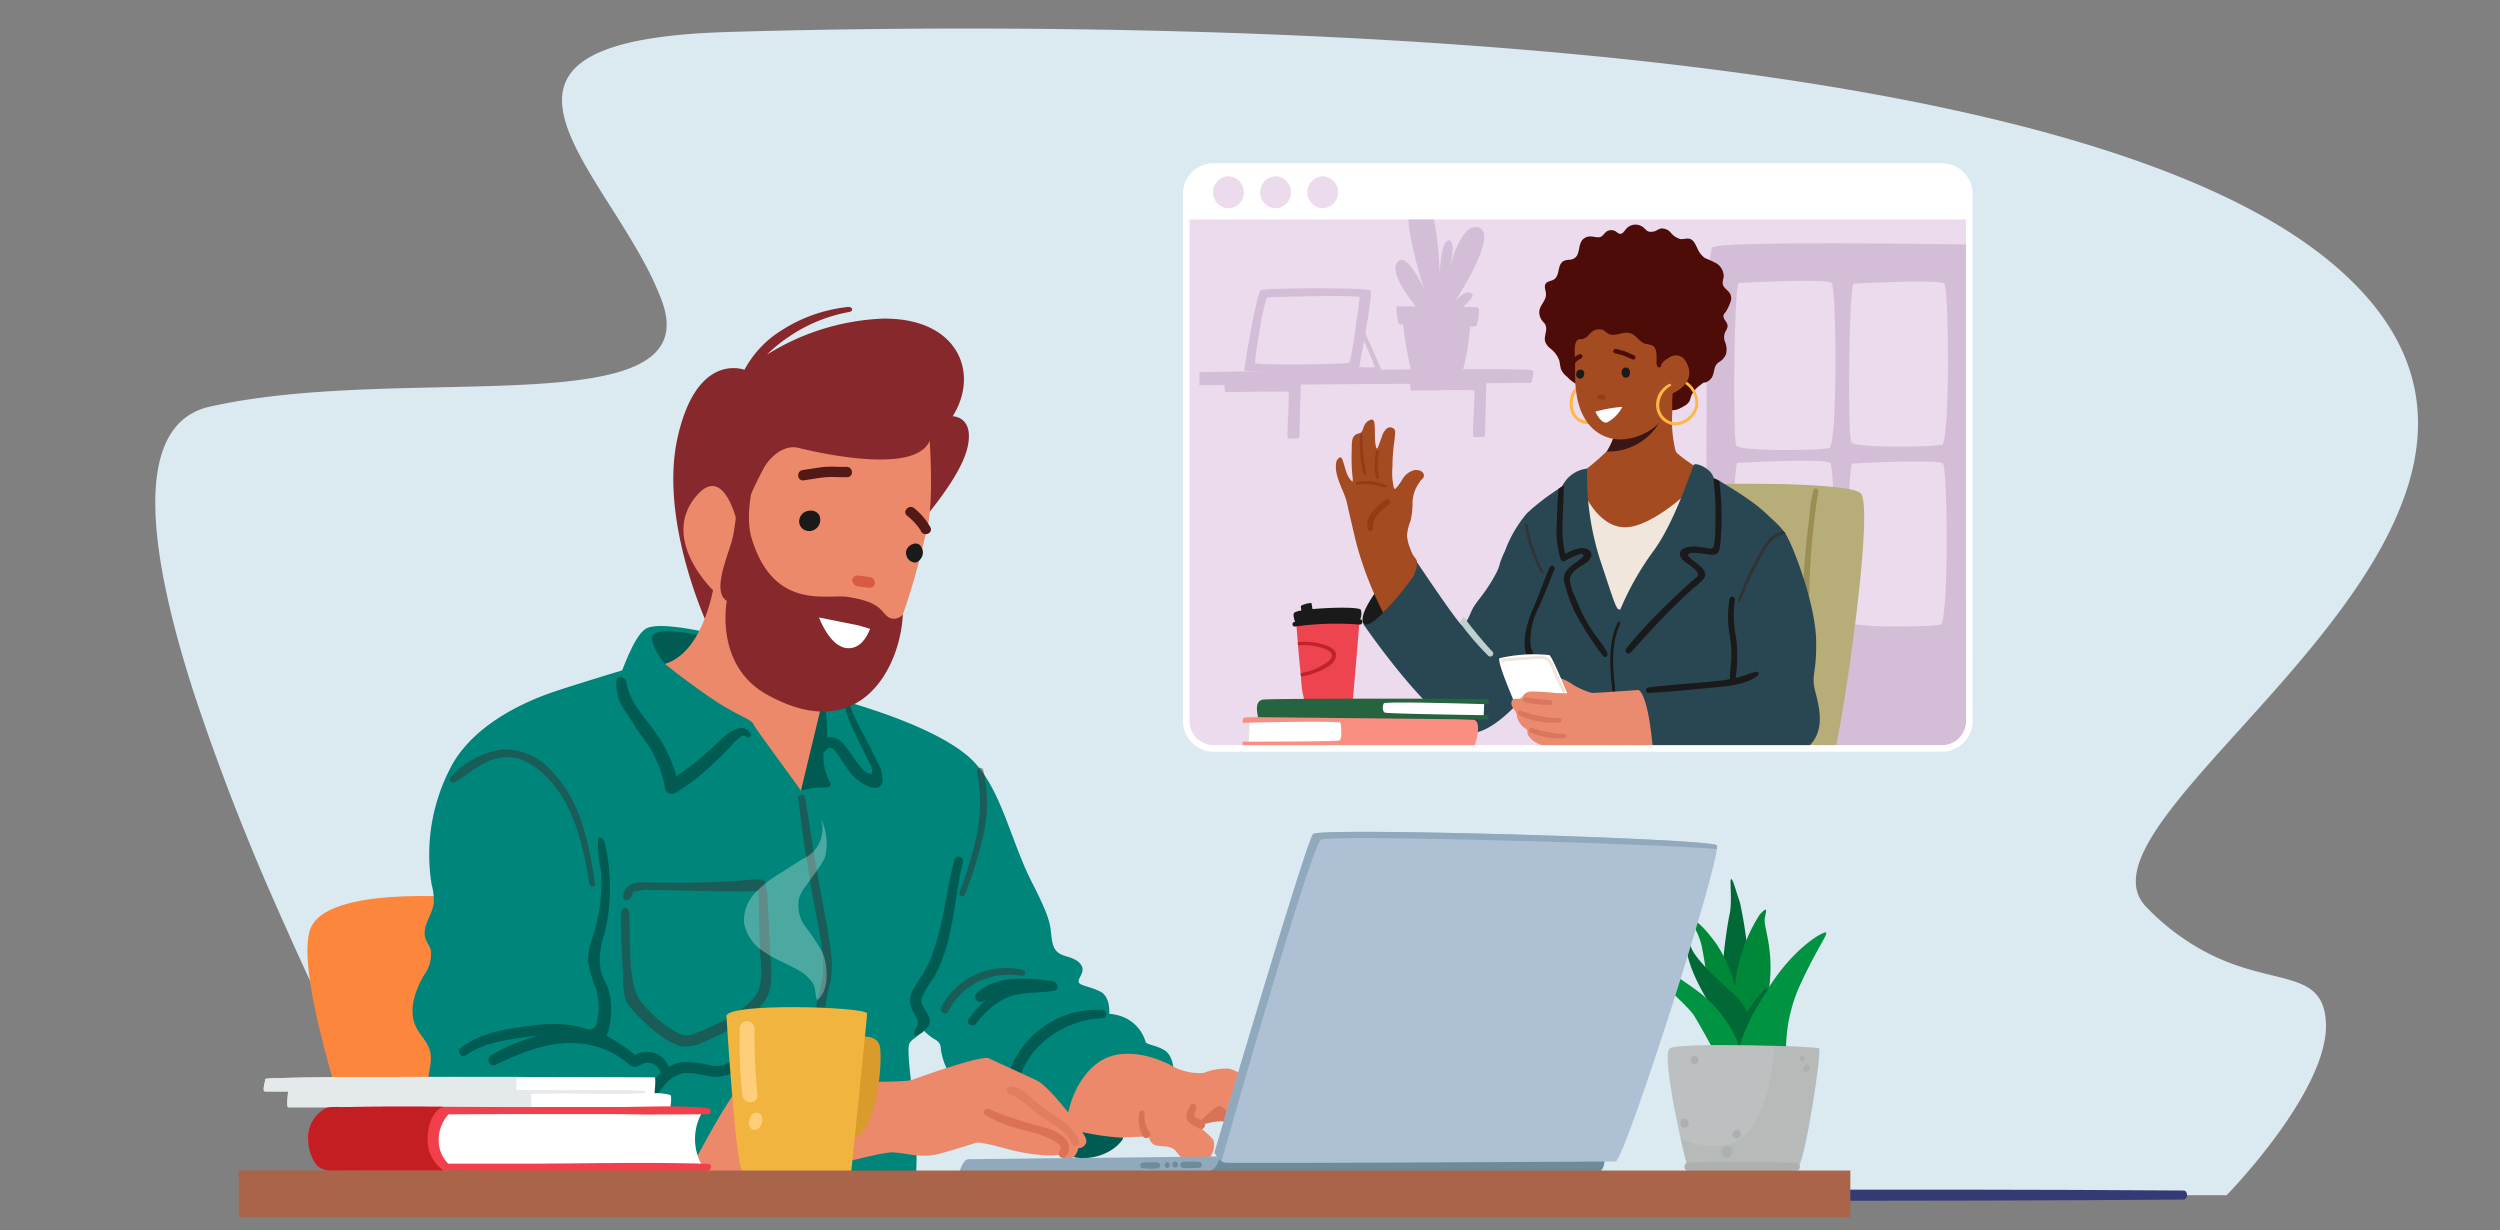 <?xml version="1.0" encoding="UTF-8"?> <svg xmlns="http://www.w3.org/2000/svg" xmlns:xlink="http://www.w3.org/1999/xlink" id="Group_16954" data-name="Group 16954" width="248.79" height="122.423" viewBox="0 0 248.79 122.423"><rect x="0" y="0" width="248.79" height="122.423" fill="#808080" stroke="none"/><defs><clipPath id="clip-path"><rect id="Rectangle_3452" data-name="Rectangle 3452" width="248.79" height="122.423" fill="none"></rect></clipPath><clipPath id="clip-path-2"><rect id="Rectangle_3443" data-name="Rectangle 3443" width="8.427" height="4.546" fill="none"></rect></clipPath><clipPath id="clip-path-3"><rect id="Rectangle_3444" data-name="Rectangle 3444" width="2.762" height="12.754" fill="none"></rect></clipPath><clipPath id="clip-path-4"><rect id="Rectangle_3445" data-name="Rectangle 3445" width="3.346" height="37.035" fill="none"></rect></clipPath><clipPath id="clip-path-5"><rect id="Rectangle_3446" data-name="Rectangle 3446" width="14.475" height="13.675" fill="none"></rect></clipPath><clipPath id="clip-path-6"><rect id="Rectangle_3447" data-name="Rectangle 3447" width="14.962" height="16.658" fill="none"></rect></clipPath><clipPath id="clip-path-7"><rect id="Rectangle_3448" data-name="Rectangle 3448" width="7.239" height="5.957" fill="none"></rect></clipPath><clipPath id="clip-path-8"><rect id="Rectangle_3449" data-name="Rectangle 3449" width="13.818" height="12.357" fill="none"></rect></clipPath><clipPath id="clip-path-9"><rect id="Rectangle_3450" data-name="Rectangle 3450" width="8.278" height="18.014" fill="none"></rect></clipPath></defs><g id="Group_16953" data-name="Group 16953" clip-path="url(#clip-path)"><path id="Path_16090" data-name="Path 16090" d="M320.188,78.8c-5.548,18.187-32.739,35.185-26.058,42a23.289,23.289,0,0,0,6.656,4.854c6.253,2.981,10.853,1.424,11.205,6.5.47,6.752-9.871,17.32-9.871,17.32H121.943c-.161-.4-4.943-9.267-10.359-20.911-1.089-2.342-2.2-4.8-3.312-7.316a232.919,232.919,0,0,1-8.495-21.9C95.167,85,93.733,72.725,101.418,71c19.585-4.4,49.666,2.055,44.966-10.568a30.413,30.413,0,0,0-1.761-3.8c-2.638-4.882-6.394-9.658-7.694-13.579-1.725-5.192.854-8.885,16.036-9.336,29.612-.881,129.571-1.957,159.5,22.9a32.832,32.832,0,0,1,2.98,2.79c5.958,6.349,6.714,12.95,4.747,19.4" transform="translate(-80.532 -30.533)" fill="#daeaf0"></path><path id="Path_16091" data-name="Path 16091" d="M366.4,1392.1c.338-.217,1.312-.208,7.655-.208H512.517c14.236,0,28.472-.02,42.708.089.492,0,.493.9,0,.9-25.365.193-50.732.089-76.1.089H376.38c-7.12,0-9.365-.005-9.985-.208-.354-.116-.332-.452,0-.666" transform="translate(-337.945 -1273.505)" fill="#333a74"></path><path id="Path_16092" data-name="Path 16092" d="M2246.278,1048.669s-14.611-1.591-16.781,2.749,5.208,24.738,5.208,24.738h23l-.723-17.215Z" transform="translate(-2198.507 -959.216)" fill="#fd863d"></path><path id="Path_16093" data-name="Path 16093" d="M1696.484,815.573c0-.113.226-1.917-.9-2.481s-2.143-.564-2.143-1.015.9-1.128,0-1.917-2.256-.338-2.594-1.917.226-1.579-2.03-5.978-3.167-9.885-6.429-12.632c-4.286-3.609-14.3-5.994-14.3-5.994l-19.085-2.8s-6.767,2.03-8.572,2.707c-3.78,1.417-7.885,3.847-9.658,7.613a18.65,18.65,0,0,0-1.709,11.313,5.782,5.782,0,0,1,.213,1.8c-.14,1.207-1.186,2.316-.847,3.483.123.426.422.785.547,1.211a3.485,3.485,0,0,1-.71,2.55c-.878,1.56-1.542,3.491-.763,5.1.336.7.912,1.256,1.235,1.958.5,1.079.1,2.112-.016,3.215a28.623,28.623,0,0,0-.246,3.709c.113,4.624,2.143,5.3,4.624,6.767s20.188,1.015,21.993.451,22.162-1.071,22.162-1.071a54.01,54.01,0,0,0-.113-7.218c-.338-1.692-.789-5.526-.564-6.09.271-.678,1.268-.739,1.237-1.611a5.008,5.008,0,0,0,1.244,1.092,1.335,1.335,0,0,1,.594.533,1.293,1.293,0,0,1,.073.367,6.206,6.206,0,0,0,.673,2.2,16.975,16.975,0,0,0,1.029,1.926c1.579,2.256,7.315,3.613,7.315,3.613Z" transform="translate(-1586.106 -714.424)" fill="#00857b"></path><path id="Path_16094" data-name="Path 16094" d="M1798.561,1015.617a13.508,13.508,0,0,1,1.145-1.894,12.747,12.747,0,0,0,.961-2.055c1.115-3.008,1.335-6.256,2.175-9.339a.43.43,0,0,1,.828.228c-.749,3.179-.859,6.5-2,9.588a13.539,13.539,0,0,1-.9,1.974,11.488,11.488,0,0,0-1.189,1.962c-.157.5.157.914.4,1.319.229.389.545.87.355,1.329a1.914,1.914,0,0,1-.542.668,1.477,1.477,0,0,1-.89.454.1.1,0,0,1-.07-.016.1.1,0,0,1-.028-.06.759.759,0,0,1,.132-.5,1.88,1.88,0,0,0,.236-.467c.124-.491-.3-1.046-.517-1.449a2.018,2.018,0,0,1-.089-1.745" transform="translate(-1707.853 -916.799)" fill="#005b53"></path><path id="Path_16095" data-name="Path 16095" d="M1688,1149.133a10.549,10.549,0,0,1,1.835-2.015q-.2.12-.4.252a.522.522,0,0,1-.63-.817c1.984-1.851,5.1-1.516,7.555-1.2.49.064.733.86.131.965-1.51.261-3.121.051-4.566.633a7.737,7.737,0,0,0-3.16,2.622c-.334.445-1.095.021-.761-.445" transform="translate(-1591.613 -1047.713)" fill="#005b53"></path><g id="Group_16931" data-name="Group 16931" transform="translate(93.618 96.303)" opacity="0.5"><g id="Group_16930" data-name="Group 16930"><g id="Group_16929" data-name="Group 16929" clip-path="url(#clip-path-2)"><path id="Path_16096" data-name="Path 16096" d="M1725.4,1136.218a7.2,7.2,0,0,1,8.169-3.693.3.3,0,0,1-.157.568,7.21,7.21,0,0,0-4.466.627,6.938,6.938,0,0,0-2.855,2.9c-.249.454-.92.054-.691-.4" transform="translate(-1725.349 -1132.276)" fill="#333"></path></g></g></g><g id="Group_16934" data-name="Group 16934" transform="translate(95.467 76.414)" opacity="0.5"><g id="Group_16933" data-name="Group 16933"><g id="Group_16932" data-name="Group 16932" clip-path="url(#clip-path-3)"><path id="Path_16097" data-name="Path 16097" d="M1770.251,910.857a41.139,41.139,0,0,0,1.623-5.3,16.275,16.275,0,0,0,.129-6.725.32.32,0,0,1,.617-.17,14.526,14.526,0,0,1-.041,6.654,37.6,37.6,0,0,1-1.79,5.69c-.131.328-.666.19-.538-.148" transform="translate(-1770.232 -898.438)" fill="#333"></path></g></g></g><g id="Group_16937" data-name="Group 16937" transform="translate(79.437 79.073)" opacity="0.5"><g id="Group_16936" data-name="Group 16936"><g id="Group_16935" data-name="Group 16935" clip-path="url(#clip-path-4)"><path id="Path_16098" data-name="Path 16098" d="M1952.518,929.949c.381,2.473.765,4.946,1.182,7.413.41,2.429.931,4.845,1.29,7.281a12.355,12.355,0,0,1,.1,3.488,26.757,26.757,0,0,0-.671,3.482c0,1.151.529,2.227.53,3.381a13.911,13.911,0,0,1-.7,3.3c-.66,2.678-.21,5.344-.015,8.043.033.456-.729.568-.807.109a23.731,23.731,0,0,1-.273-7.034c.149-1.107.514-2.145.764-3.228a4.826,4.826,0,0,0,.1-1.873c-.091-.564-.266-1.112-.367-1.674a7.252,7.252,0,0,1,.267-3.178,10.642,10.642,0,0,0,.338-3.717c-.231-2.512-.851-5.012-1.258-7.5-.445-2.724-.847-5.455-1.174-8.2-.046-.387.625-.481.685-.093" transform="translate(-1951.83 -929.7)" fill="#333"></path></g></g></g><path id="Path_16099" data-name="Path 16099" d="M2036.773,1000.977c1.879-1.493,4.261-1.881,6.576-2.2a17.866,17.866,0,0,1,3.584-.2,9.647,9.647,0,0,1,1.815.277c.431.112,1.027.454,1.4.027a1.349,1.349,0,0,0,.253-.6,6.406,6.406,0,0,0-.09-3.147,13,13,0,0,1-.823-2.869,6.939,6.939,0,0,1,.425-2.269,16.715,16.715,0,0,0,.859-6.728,12.292,12.292,0,0,1-.281-3.234.44.44,0,0,1,.5.153,1.236,1.236,0,0,1,.209.521,19.466,19.466,0,0,1-.052,8.8,7.643,7.643,0,0,0-.376,3.808c.167.591.5,1.119.719,1.694a7.782,7.782,0,0,1-.125,4.716c.708.46,1.469.868,2.146,1.372.157.117.313.237.462.364.067.057.132.116.2.175a1.984,1.984,0,0,1,1.011-.3,2.274,2.274,0,0,1,2.345,1.485,3.555,3.555,0,0,1,1.344-.479,9.692,9.692,0,0,1,2.813.323,2.867,2.867,0,0,0,1.281-.026,7.959,7.959,0,0,1,1.256-.46,2.565,2.565,0,0,1,2.221,1.11c.326.39-.193.935-.567.567a2.206,2.206,0,0,0-1.147-.688c-.465-.068-.785.2-1.188.378a3.828,3.828,0,0,1-2.147.176,8.278,8.278,0,0,0-2.4-.283,3.408,3.408,0,0,0-1.97,1.289,16.855,16.855,0,0,0-2.593,4.35,33.534,33.534,0,0,0-1.465,5.039.516.516,0,0,1-1.008-.136,16.159,16.159,0,0,1,1.581-5.646,15.17,15.17,0,0,1,3.122-4.847l.063-.058a.569.569,0,0,1-.037-.084,1.309,1.309,0,0,0-1.6-.9c-.3.088-.521.313-.838.349a1.009,1.009,0,0,1-.781-.31,8.477,8.477,0,0,0-3.97-1.883c-3.233-.605-6.28.615-9.139,1.988a.529.529,0,0,1-.533-.913,17.382,17.382,0,0,1,4.761-1.963c-.4.036-.8.082-1.19.134-2.093.276-4.316.578-6.083,1.822-.4.283-.922-.378-.531-.688" transform="translate(-1990.975 -896.648)" fill="#005b53"></path><g id="Group_16940" data-name="Group 16940" transform="translate(44.758 74.551)" opacity="0.5"><g id="Group_16939" data-name="Group 16939"><g id="Group_16938" data-name="Group 16938" clip-path="url(#clip-path-5)"><path id="Path_16100" data-name="Path 16100" d="M2228.8,879.294a8.794,8.794,0,0,1,5.143-2.748,6.318,6.318,0,0,1,5,2.276c2.888,3.006,3.6,7.144,4.231,11.1.057.357-.5.379-.56.028-.6-3.567-1.4-7.466-3.885-10.243-1.156-1.292-2.749-2.5-4.57-2.371-1.983.138-3.325,1.508-4.934,2.476a.34.34,0,0,1-.43-.516" transform="translate(-2228.705 -876.524)" fill="#333"></path></g></g></g><g id="Group_16943" data-name="Group 16943" transform="translate(61.799 87.508)" opacity="0.5"><g id="Group_16942" data-name="Group 16942"><g id="Group_16941" data-name="Group 16941" clip-path="url(#clip-path-6)"><path id="Path_16101" data-name="Path 16101" d="M2024,1039.745a4.074,4.074,0,0,0,.674,1.35,11.924,11.924,0,0,0,3.118,2.767,4.959,4.959,0,0,0,.87.471,1.864,1.864,0,0,0,1.3-.125,17.641,17.641,0,0,0,2.233-.971,12.787,12.787,0,0,0,3.566-2.435c1.206-1.306.759-3.432.7-5.052-.065-1.91-.123-3.819-.143-5.73-2.133.1-4.279.034-6.413-.009-1.116-.023-2.231-.05-3.346-.074-.464-.01-.929-.022-1.393-.028s-.89.185-1.335.173a2.6,2.6,0,0,1-.182.579.57.57,0,0,1-.528.274c-.32-.048-.3-.36-.234-.611.268-.977,1.106-1.17,2.013-1.166a94.2,94.2,0,0,0,9.825-.182,11.378,11.378,0,0,1,1.708-.1.712.712,0,0,1,.452.136c.177.159.153.406.17.621s.107.408.13.63c.062.605.073,1.221.105,1.829.064,1.22.117,2.44.168,3.66.068,1.647.444,3.646-.461,5.134a9.743,9.743,0,0,1-3.646,2.963,20.753,20.753,0,0,1-2.359,1.14,4.02,4.02,0,0,1-2.44.479,6.528,6.528,0,0,1-2.081-1.131,13.192,13.192,0,0,1-1.756-1.5,11.252,11.252,0,0,1-1.5-1.7,6.19,6.19,0,0,1-.365-2.657q-.2-3-.221-6.013c0-.347.138-.825.48-.769.268.044.343.388.353.659.059,1.55.011,3.1.128,4.653a12.79,12.79,0,0,0,.407,2.735" transform="translate(-2022.633 -1028.866)" fill="#333"></path></g></g></g><path id="Path_16102" data-name="Path 16102" d="M1567.884,1191.557s0-1.579-.9-2.143-1.917-.564-1.917-.9a3.805,3.805,0,0,0-2.369-2.481c-1.692-.677-6.767-.338-8.91,2.368s-2.368,6.993-1.579,8.008,4.173,1.354,4.624,1.917,4.173,2.03,6.2-.9a55.751,55.751,0,0,1,4.85-5.865" transform="translate(-1451.077 -1084.882)" fill="#00857b"></path><path id="Path_16103" data-name="Path 16103" d="M1611.366,1188.844a9.714,9.714,0,0,1,1.868-3.99,9.23,9.23,0,0,1,7.793-3.523.412.412,0,0,1,0,.824,9.529,9.529,0,0,0-6.854,3.38,8.774,8.774,0,0,0-1.865,5.279.5.5,0,0,1,.062.274,3.033,3.033,0,0,0,.246,1.553,1.254,1.254,0,0,0,1.323.672,2.7,2.7,0,0,1,1.374.233,5.414,5.414,0,0,0,1.11.495.614.614,0,0,1,.191-.12c0-.019.008-.037.012-.056a.545.545,0,0,1,.113-.619.917.917,0,0,1,.416-.25,4.591,4.591,0,0,1,1.151.148.643.643,0,0,1,.334.112.536.536,0,0,1,.8.217,2.987,2.987,0,0,1,.594-.354.671.671,0,0,1,.734.155.636.636,0,0,1,.928.423c.083-.045.167-.09.249-.138a.477.477,0,0,1,.642.118c.32-.037.671.265.433.6-1.281,1.789-4.563,2.482-6.325.98a4.045,4.045,0,0,1-1.749-.578c-.653-.365-1.379-.068-2.071-.319a2.131,2.131,0,0,1-1.113-.907.426.426,0,0,1-.287-.251,7.6,7.6,0,0,1-.112-4.356" transform="translate(-1511.339 -1080.829)" fill="#005b53"></path><path id="Path_16104" data-name="Path 16104" d="M1468.931,1283.293a6.517,6.517,0,0,1,2.323-.494c.789.113,2.256.225,2.256.225l-.9-2.03-2.369-.9-1.327,2.593Z" transform="translate(-1349.653 -1171.217)" fill="#da7257"></path><path id="Path_16105" data-name="Path 16105" d="M1361.605,1240.33a24.774,24.774,0,0,0,5.538.982c1.692-.113,2.707-.113,2.707-.113s.113.789.789.9,1.466,0,1.917.564,1.128,1.579,2.369,1.241a1.92,1.92,0,0,0,1.353-2.369,7.854,7.854,0,0,0-1.692-1.466s1.917-2.03,2.369-1.917a10.259,10.259,0,0,1,2.707,2.707c.338.677,1.015,2.594,1.579,3.045s1.128.451,1.353,0,0-2.256-.564-3.948a10.143,10.143,0,0,1,1.353,2.03c.225.677.451,1.692,1.015,1.917a.939.939,0,0,0,1.241-.338,4.363,4.363,0,0,0,.113-1.015s1.466.677,1.466-.564c0,0,1.579.226,1.241-1.128s-5.978-4.4-6.767-5.3a2.389,2.389,0,0,0-2.369-.677c-.451.113-.9-.338-1.579-.451a6.428,6.428,0,0,0-2.481.451,5.749,5.749,0,0,1-3.045-.677c-.564-.338-3.5-1.8-6.09-1.015s-4.309,4.014-4.523,7.138" transform="translate(-1255.524 -1128.095)" fill="#ec896b"></path><path id="Path_16106" data-name="Path 16106" d="M1434.853,1262.226c.576.641,1.342,1.023,1.866,1.725a6.91,6.91,0,0,1,1.1,2.368.4.4,0,0,1-.775.214,8.234,8.234,0,0,0-1.106-2.27,21.344,21.344,0,0,1-1.577-1.658c-.189-.3.252-.643.49-.378" transform="translate(-1311.039 -1154.784)" fill="#da7257"></path><path id="Path_16107" data-name="Path 16107" d="M1515.6,1291.845c.22-.374.758-.046.575.336a2.286,2.286,0,0,0-.175.5c-.048.219-.047.226.144.333a4.176,4.176,0,0,1,.8.513c.32.289-.1.849-.466.6s-.974-.454-1.179-.854c-.227-.443.074-1.043.3-1.43" transform="translate(-1397.141 -1181.82)" fill="#da7257"></path><path id="Path_16108" data-name="Path 16108" d="M1579.137,1299.564c.068-.3.579-.239.54.073a2.509,2.509,0,0,0,.5,1.914c.293.385-.412.827-.663.388a3.267,3.267,0,0,1-.373-2.375" transform="translate(-1465.754 -1188.856)" fill="#da7257"></path><path id="Path_16109" data-name="Path 16109" d="M1997.968,733.072s-4.737-1.128-5.977-.338-2.369,4.4-2.594,4.737,2.481,4.85,3.383,6.316,1.917,4.511,2.256,4.85,6.2-5.865,6.541-6.09,5.752,5.752,5.752,5.752l-3.5-6.541Z" transform="translate(-1927.74 -670.156)" fill="#00857b"></path><path id="Path_16110" data-name="Path 16110" d="M2108.312,739.01s-3.947-.9-4.737-.113c-.677.677,1.128,2.932,1.128,2.932l3.722.564Z" transform="translate(-2038.535 -675.755)" fill="#005b53"></path><path id="Path_16111" data-name="Path 16111" d="M1820.713,373.27c.795-3.238-1.443-3.238-1.443-3.238,2.733-4.349.49-9.857-7.041-9.714a23.561,23.561,0,0,0-11.443,3.58,14.792,14.792,0,0,1,2.244-1.823,15.572,15.572,0,0,1,5.933-2.419c.524-.1.327-.577-.2-.493a15.2,15.2,0,0,0-6.511,2.311,10.383,10.383,0,0,0-3.7,3.928c-.847-.266-4.87-1.08-6.64,6.66-1.983,8.675,3.314,19.541,3.314,19.541l2.276.414,17.836-10.552s4.575-4.958,5.37-8.2" transform="translate(-1724.462 -328.607)" fill="#86282c"></path><path id="Path_16112" data-name="Path 16112" d="M1960.7,679.58s-.893,7.031-4.953,8.272c0,0,1.8,1.466,4.4,3.271,2.665,1.854,4.194,2.2,4.4,2.707s4.551,6.275,4.737,6.654,3.492-7.7,2.594-14.324c-.934-6.888-11.175-6.58-11.175-6.58" transform="translate(-1889.577 -621.778)" fill="#ec896b"></path><path id="Path_16113" data-name="Path 16113" d="M1894.61,813.8a28.727,28.727,0,0,1,.349,4.223,1.08,1.08,0,0,1,.357-.076,1.939,1.939,0,0,1,1.49.965c.459.586.832,1.239,1.315,1.806.329.387.709.895,1.269.872a1.324,1.324,0,0,0-.166-.941c-.946-2.058-2.183-4.02-2.656-6.236a.634.634,0,0,1-.011-.315c.181-.588.5.375.548.5.168.425.35.845.543,1.259.368.794.774,1.571,1.185,2.344.373.7.743,1.407,1.07,2.132a3.613,3.613,0,0,1,.547,1.975c-.278,1.525-2.317.125-2.869-.451a11.742,11.742,0,0,1-1.246-1.694,5.536,5.536,0,0,0-.709-.954c-.343-.33-.67-.229-.938.186a.376.376,0,0,1-.107.11,5.169,5.169,0,0,0,.568,2.766c.564.789-.564.677-1.128.677a8.478,8.478,0,0,0-1.692.338Z" transform="translate(-1812.628 -744.582)" fill="#005b53"></path><path id="Path_16114" data-name="Path 16114" d="M1860.1,524.375c-.416,1.558-2.685,12.688-6.53,15.561-2.032,1.518-5.411,1.225-7.466.526-6.33-2.153-7.278-4.936-7.282-9.909,0,0-5.418-5.159-1.62-9.491,2.793-3.184,4.074,3.048,4.074,3.048a46.889,46.889,0,0,1,2.522-5.655c.67-1.253,2.094-2.44,3.475-2.1,4.166,1.018,11.831,2.294,13.083-.707,0,0,.427,6.176-.256,8.73" transform="translate(-1767.836 -471.788)" fill="#ec896b"></path><path id="Path_16115" data-name="Path 16115" d="M1903.585,674.167a.663.663,0,0,0-.6-.624l-1.009-.131a.548.548,0,0,0-.661.451.663.663,0,0,0,.6.624l1.009.131a.548.548,0,0,0,.661-.451" transform="translate(-1816.506 -616.131)" fill="#d75b43"></path><path id="Path_16116" data-name="Path 16116" d="M1933.128,546.024c-.724.025-1.444-.064-2.167,0s-1.456.221-2.186.314c-.658.084-.582,1.113.082,1.028.729-.093,1.453-.252,2.186-.314s1.443.024,2.167,0c.666-.023.585-1.051-.082-1.028" transform="translate(-1848.888 -499.562)" fill="#531916"></path><path id="Path_16117" data-name="Path 16117" d="M1838.386,595.209a6.375,6.375,0,0,0-1.641-1.954c-.5-.426-1.225.308-.718.738a5.953,5.953,0,0,1,1.364,1.482c.207.627,1.2.364.995-.266" transform="translate(-1745.767 -542.679)" fill="#531916"></path><path id="Path_16118" data-name="Path 16118" d="M1886.928,569.185a1.09,1.09,0,0,1-1.407.3c-.8-.484-.6-1.495-4.06-2.027-2.074-.319-7.347,1.4-9.561-5.777-.811-2.627.371-6.405.371-6.405L1870.6,556.8s-.249,3.014-.573,4.623-2.22,5.453-.613,6.422c0,0-1.269,6.395,3.983,9.324,9.4,5.245,13.327-2.895,13.528-7.985" transform="translate(-1797.082 -508.052)" fill="#86282c"></path><path id="Path_16119" data-name="Path 16119" d="M1911.116,723.279l-3.947-.789s1.015,2.82,2.707,3.045,2.369-1.917,2.369-1.917Z" transform="translate(-1825.663 -661.04)" fill="#fff"></path><path id="Path_16120" data-name="Path 16120" d="M1965.729,597.546a1.128,1.128,0,0,0-.467.758.954.954,0,0,0,.377.9,1.067,1.067,0,0,0,.977.132,1.119,1.119,0,0,0,.642-1.5.914.914,0,0,0-.631-.456,1.29,1.29,0,0,0-.785.107.861.861,0,0,0-.114.063" transform="translate(-1885.723 -546.548)" fill="#1a1a1a"></path><path id="Path_16121" data-name="Path 16121" d="M1845.413,636.448a1.068,1.068,0,0,1,.6-.453.7.7,0,0,1,.608.071,1.037,1.037,0,0,1,.077,1.481.777.777,0,0,1-.368.28.622.622,0,0,1-.313,0,.965.965,0,0,1-.687-.681.881.881,0,0,1,.08-.7" transform="translate(-1755.13 -581.867)" fill="#1a1a1a"></path><path id="Path_16122" data-name="Path 16122" d="M2046.447,793.033c.042-.316-.022-.664.317-.71a.623.623,0,0,1,.693.453c.278,1.991,1.865,3.529,2.959,5.142a13.356,13.356,0,0,1,2.025,4.271,33.215,33.215,0,0,0,3.739-3.014c.816-.73,2.6-2.793,3.646-1.242.163.242-.213.536-.407.314-.441-.508-1.474.877-1.763,1.163-.554.548-1.1,1.1-1.676,1.632a21.045,21.045,0,0,1-3.67,2.811.681.681,0,0,1-1.01-.58,11.958,11.958,0,0,0-2.447-5.265c-.568-.8-.846-1.337-1.391-2.155a4.667,4.667,0,0,1-1.015-2.82" transform="translate(-1985.129 -724.929)" fill="#005b53"></path><path id="Path_16123" data-name="Path 16123" d="M1683.423,1246.317s-1.523.507-3.553,1.071c-1.8.5-3.158,0-4.624-.113s-9.023,2.256-13.309,2.82a67.706,67.706,0,0,1-7.895.564s2.143-3.947,3.158-5.752,2.932-4.85,3.271-4.85,15.338.451,16.579,0,6.993-2.481,7.669-2.143,3.947,1.8,4.85,2.256,2.932,2.932,3.722,4.06,1.353,1.8,1.015,2.256-.677.338-.677.338-.225,1.015-.9,1.128a1.019,1.019,0,0,1-1.015-.451s-.846.282-3.722-.226c-1.337-.236-3.778-1.071-4.568-.958" transform="translate(-1586.297 -1132.593)" fill="#ec896b"></path><path id="Path_16124" data-name="Path 16124" d="M1674.7,1297.329a40.257,40.257,0,0,0,5.471,1.8,4.89,4.89,0,0,1,2.169,1.179,1.243,1.243,0,0,1-.025,1.735.409.409,0,0,1-.578-.578c.745-.953-2.878-1.875-3.424-2.029a13.675,13.675,0,0,1-3.96-1.514.344.344,0,0,1,.347-.593" transform="translate(-1576.283 -1186.947)" fill="#da7257"></path><g id="Group_16946" data-name="Group 16946" transform="translate(100.166 108.09)" opacity="0.5"><g id="Group_16945" data-name="Group 16945"><g id="Group_16944" data-name="Group 16944" clip-path="url(#clip-path-7)"><path id="Path_16125" data-name="Path 16125" d="M1662.857,1270.865a3.907,3.907,0,0,1,1.807,1.014,17.722,17.722,0,0,0,1.852,1.487c1.219.794,2.512,1.555,3.044,2.987.142.384-.5.658-.667.281-.6-1.325-1.885-1.957-3.042-2.718-1.1-.725-1.945-1.812-3.215-2.25a.416.416,0,0,1,.221-.8" transform="translate(-1662.341 -1270.857)" fill="#da7257"></path></g></g></g><path id="Path_16126" data-name="Path 16126" d="M881.8,1037.3a41.458,41.458,0,0,0-.866-6.259c-.529-1.566-.7-2.349-.883-2.349s.168,2.346-.2,3.713a47.032,47.032,0,0,0-.746,7.229c-.007,1.564,1.778,1.963,1.778,1.963Z" transform="translate(-707.776 -941.203)" fill="#006935"></path><path id="Path_16127" data-name="Path 16127" d="M896.334,1083.432a13.6,13.6,0,0,0-1.945-4.7c-1.421-1.961-2.312-2.551-2.491-2.357s.71.98,1.06,2.741.521,3.521.521,3.521l2.132,2.746.9-1.364Z" transform="translate(-723.576 -984.795)" fill="#008839"></path><path id="Path_16128" data-name="Path 16128" d="M856.7,1073.683a15.935,15.935,0,0,0,.377-4.494c-.168-2.346-.7-3.326-.518-4.107s.183-.977-.535-.2a16.16,16.16,0,0,0-2.54,8.589c.163,3.519,2.31,2.942,2.31,2.942Z" transform="translate(-680.908 -973.86)" fill="#008839"></path><path id="Path_16129" data-name="Path 16129" d="M881.8,1105.309a6.659,6.659,0,0,0-2.13-3.332c-1.78-1.571-3.559-3.339-3.912-4.317s-.531-1.175-.532-.98-.367,2.148,2.295,6.46,3.017,4.7,3.017,4.7Z" transform="translate(-707.446 -1003.342)" fill="#006935"></path><path id="Path_16130" data-name="Path 16130" d="M803.2,1102.77a15.512,15.512,0,0,1,1.459-6.64c1.624-3.511,2.7-4.875,2.524-5.071s-3.044,1.355-5.563,5.253a23.523,23.523,0,0,0-3.065,6.046,12.381,12.381,0,0,0-3.908-5.295c-2.85-2.163-5.7-3.543-6.057-4.327s-.359.389.529,1.566,4.272,3.928,4.981,5.1,1.773,3.135,1.773,3.135.9-.387,1.073-.191l.711.785a3.528,3.528,0,0,1,1.071.2c.535.2,1.434-.971,2.148-.772a2.7,2.7,0,0,1,1.246.983s.54-.78,1.076-.777" transform="translate(-625.46 -998.247)" fill="#009341"></path><path id="Path_16131" data-name="Path 16131" d="M857.058,1160.289a10.883,10.883,0,0,1,2.515-4c.218-.264.388-.043.191.223a32.5,32.5,0,0,0-2.267,3.98.243.243,0,0,1-.438-.2" transform="translate(-683.955 -1057.836)" fill="#006935"></path><path id="Path_16132" data-name="Path 16132" d="M811.526,1223.086c-.09-.18-13.95-.63-14.85,0s1.44,10.89,1.71,11.52,10.53.9,11.16.09,2.25-11.07,1.98-11.61" transform="translate(-630.507 -1118.763)" fill="#bcc0c0"></path><g id="Group_16949" data-name="Group 16949" transform="translate(167.231 104.08)" opacity="0.35"><g id="Group_16948" data-name="Group 16948"><g id="Group_16947" data-name="Group 16947" clip-path="url(#clip-path-8)"><path id="Path_16133" data-name="Path 16133" d="M797.12,1235.475c-.08-.187-.342-1.221-.648-2.6a7.057,7.057,0,0,0,4.7.621c4.251-.974,4.629-9.51,4.64-9.784a43.032,43.032,0,0,1,4.45.244c.27.54-1.35,10.8-1.98,11.61s-10.89.54-11.16-.09" transform="translate(-796.471 -1223.711)" fill="#acb1b0"></path></g></g></g><path id="Path_16134" data-name="Path 16134" d="M807.725,1245.878a.506.506,0,0,1,.406-.373.234.234,0,0,1,.2.116.231.231,0,0,1,.016.2.247.247,0,0,1-.012.21.368.368,0,0,1-.5.13.249.249,0,0,1-.114-.279" transform="translate(-628.277 -1139.571)" fill="#acb1b0"></path><path id="Path_16135" data-name="Path 16135" d="M813.824,1235.572a.247.247,0,0,1,0,.494.247.247,0,0,1,0-.494" transform="translate(-634.469 -1130.484)" fill="#acb1b0"></path><path id="Path_16136" data-name="Path 16136" d="M898.045,1341.362a.59.59,0,0,1,.41-.386.581.581,0,0,1,.565.15.426.426,0,0,1,.044.531.374.374,0,0,1-.051.236.46.46,0,0,1-.238.183.534.534,0,0,1-.307.009.6.6,0,0,1-.269-.152.569.569,0,0,1-.154-.572" transform="translate(-726.725 -1226.905)" fill="#acb1b0"></path><path id="Path_16137" data-name="Path 16137" d="M888.293,1322.507a.427.427,0,0,1,.119-.288.408.408,0,0,1,.7.288l0,.055a.41.41,0,0,1-.819,0c0-.018,0-.037,0-.055" transform="translate(-715.872 -1209.651)" fill="#acb1b0"></path><path id="Path_16138" data-name="Path 16138" d="M949.285,1309.39a.437.437,0,0,1,.123-.3.418.418,0,0,1,.714.3c0,.018,0,.037,0,.055a.42.42,0,0,1-.84,0c0-.018,0-.037,0-.055" transform="translate(-782.072 -1197.64)" fill="#acb1b0"></path><path id="Path_16139" data-name="Path 16139" d="M938.174,1235.505a.419.419,0,0,1,0,.837.419.419,0,0,1,0-.837" transform="translate(-769.547 -1130.422)" fill="#acb1b0"></path><path id="Path_16140" data-name="Path 16140" d="M819.684,1359.606c3.55,0,7.127-.117,10.673.07a.378.378,0,0,1,0,.756c-3.546.187-7.123.069-10.673.07a.449.449,0,0,1,0-.9" transform="translate(-651.61 -1243.936)" fill="#acb1b0"></path><path id="Path_16141" data-name="Path 16141" d="M1111.983,1352.474s.113,1.241-.564,1.466-63.61,0-63.61,0,.338-1.241.9-1.241,30.451-.338,30.451-.338Z" transform="translate(-952.318 -1237.339)" fill="#91a9bc"></path><path id="Path_16142" data-name="Path 16142" d="M1049.106,1352.587c.01-.064.022-.125.035-.185,2.184-.025,5.491-.04,5.491-.04l32.82.113s.113,1.24-.564,1.466c-.375.125-21.775.111-39.079.075a1.635,1.635,0,0,0,1.3-1.428" transform="translate(-927.787 -1237.339)" fill="#6e8a9b"></path><path id="Path_16143" data-name="Path 16143" d="M956.141,1006.114s-38.346.226-38.91.113-1.015-1.015-1.015-1.015,9.136-31.015,9.812-31.692,39.474.451,40.151,1.128-9.023,31.015-10.038,31.467" transform="translate(-795.348 -890.528)" fill="#aec0d3"></path><path id="Path_16144" data-name="Path 16144" d="M916.219,1005.212s9.136-31.015,9.812-31.692,39.474.451,40.151,1.128c.038.038.043.17.019.384-4.439-.485-38.412-1.485-39.38-.948s-9.084,29.087-9.909,31.993a2.754,2.754,0,0,1-.693-.865" transform="translate(-795.352 -890.528)" fill="#91a9bc"></path><path id="Path_16145" data-name="Path 16145" d="M1519.016,1359.141a14.756,14.756,0,0,1,1.572.015.294.294,0,0,1,0,.587,14.756,14.756,0,0,1-1.572.015.308.308,0,0,1,0-.616" transform="translate(-1401.251 -1243.525)" fill="#6e8a9b"></path><path id="Path_16146" data-name="Path 16146" d="M1547.115,1359.161a.292.292,0,0,1,0,.584.292.292,0,0,1,0-.584" transform="translate(-1430.168 -1243.561)" fill="#6e8a9b"></path><path id="Path_16147" data-name="Path 16147" d="M1556.317,1359.854a.3.3,0,0,1,0,.592.3.3,0,0,1,0-.592" transform="translate(-1440.156 -1244.195)" fill="#6e8a9b"></path><path id="Path_16148" data-name="Path 16148" d="M1567.34,1359.975a7.878,7.878,0,0,1,1.552-.025.3.3,0,0,1,0,.589,7.877,7.877,0,0,1-1.552-.025.282.282,0,0,1,0-.54" transform="translate(-1453.676 -1244.259)" fill="#6e8a9b"></path><path id="Path_16149" data-name="Path 16149" d="M2180.334,1263.064s.176-1.052,0-1.227a5.4,5.4,0,0,0-1.577-.175s.175-1.577,0-1.577-38.737-.175-38.737.175-.351,1.227,0,1.227h2.279s-.176,1.578,0,1.578Z" transform="translate(-2113.623 -1152.871)" fill="#fff"></path><path id="Path_16150" data-name="Path 16150" d="M2170.174,1260.26c0-.211,13.9-.231,25.051-.215a7.983,7.983,0,0,0-.049,1.3c1.5,0,2.992.023,4.486.027,2.7.007,5.412-.075,8.106.053.363.017.28.215-.084.233-2.694.129-5.326.027-8.022.034-1.006,0-2.013.012-3.021.019v1.349h-24.188c-.175,0,0-1.578,0-1.578h-2.279c-.35,0,0-.876,0-1.227" transform="translate(-2143.776 -1152.871)" fill="#e4e9eb"></path><path id="Path_16151" data-name="Path 16151" d="M2131.2,1298a5.31,5.31,0,0,0,0,5.259l-26.467.175-1.052-3.33,1.227-1.753.7-.7Z" transform="translate(-2061.338 -1187.282)" fill="#fff"></path><path id="Path_16152" data-name="Path 16152" d="M2095.078,1294.684a5.291,5.291,0,0,1,1.318-.055q1.15-.02,2.3-.031,2.3-.022,4.6-.016c3.566,0,7.132.04,10.7.04h9.255c3.124,0,6.317-.188,9.43.069a.309.309,0,0,1,.151.052l.107.008a.293.293,0,0,1,0,.586c-2.153.008-6.655.037-6.7.019-1-.018-2-.037-2.991-.037h-9.255c-2.286,0-4.574.014-6.863.026a3.693,3.693,0,0,0-.974,2.367,3.271,3.271,0,0,0,.947,2.544h6.946c6.3,0,12.629-.181,18.925.016.428.013.342.669-.087.683-6.3.2-24.027,0-25.617,0h-10.33c-.911,0-2.019.165-2.8-.43a2.661,2.661,0,0,1-.606-.975,4.066,4.066,0,0,1-.352-1.486,3.335,3.335,0,0,1,1.779-3.34c.038-.014.075-.027.114-.037" transform="translate(-2062.493 -1184.45)" fill="#f1404c"></path><path id="Path_16153" data-name="Path 16153" d="M2407.607,1295.007c.037-.014.075-.027.114-.037a5.285,5.285,0,0,1,1.318-.055q1.15-.02,2.3-.031,2.3-.022,4.6-.016,1.651,0,3.3.012c-1.289.557-1.616,2.313-1.539,3.605a3.717,3.717,0,0,0,1.6,2.753h-9.723c-.911,0-2.019.165-2.8-.431a2.661,2.661,0,0,1-.606-.975,4.066,4.066,0,0,1-.352-1.486,3.335,3.335,0,0,1,1.779-3.34" transform="translate(-2375.136 -1184.736)" fill="#c31e21"></path><path id="Path_16154" data-name="Path 16154" d="M1895.6,1213.065s2.721-.877,2.92.958-.344,8.241-2.61,8.9-.31-9.854-.31-9.854" transform="translate(-1810.926 -1109.699)" fill="#d99b2b"></path><path id="Path_16155" data-name="Path 16155" d="M1910.6,1179.28s.915,14.9,1.585,15.37,10.827.384,10.831.155,1.571-15.1,1.58-15.783-13.976-1.117-14,.257" transform="translate(-1838.308 -1078.153)" fill="#f0b43f"></path><path id="Path_16156" data-name="Path 16156" d="M2040.728,1202.131a66.09,66.09,0,0,1-.283-6.621.731.731,0,0,0-1.461-.021,50.557,50.557,0,0,0,.243,6.62c.1.956,1.587,1,1.5.021" transform="translate(-1965.36 -1093.165)" fill="#ffce7a"></path><path id="Path_16157" data-name="Path 16157" d="M2033.968,1301.831c-.872-.012-1.118,1.7-.245,1.714s1.119-1.7.245-1.714" transform="translate(-1958.649 -1191.107)" fill="#ffce7a"></path><g id="Group_16952" data-name="Group 16952" transform="translate(74.024 81.525)" opacity="0.3"><g id="Group_16951" data-name="Group 16951"><g id="Group_16950" data-name="Group 16950" clip-path="url(#clip-path-9)"><path id="Path_16158" data-name="Path 16158" d="M1965.255,971.688a23.736,23.736,0,0,0-1.648-2.476,3.535,3.535,0,0,1-.639-2.814,4.435,4.435,0,0,1,.716-1.282l1.139-1.593a5.548,5.548,0,0,0,.743-1.26,5.607,5.607,0,0,0-.4-3.737,3.291,3.291,0,0,1-1.861,3.968l-2.146,1.371a11.769,11.769,0,0,0-2.561,1.991,3.966,3.966,0,0,0-1.1,2.963,4.3,4.3,0,0,0,2,2.91c1,.689,2.149,1.127,3.212,1.715a4.472,4.472,0,0,1,1.583,1.308c.4.6.228,1.189.476,1.787,1.265-.922,1.081-3.607.491-4.852" transform="translate(-1957.477 -958.526)" fill="#fff"></path></g></g></g><rect id="Rectangle_3451" data-name="Rectangle 3451" width="160.378" height="4.624" transform="translate(23.761 116.488)" fill="#aa6449"></rect><path id="Path_16159" data-name="Path 16159" d="M698.9,197.512V249.97a2.727,2.727,0,0,1-2.726,2.727H623.708a2.728,2.728,0,0,1-2.727-2.727V197.512a2.728,2.728,0,0,1,2.727-2.727h72.469a2.727,2.727,0,0,1,2.726,2.727" transform="translate(-502.928 -178.218)" fill="#ecdaed"></path><path id="Path_16160" data-name="Path 16160" d="M1340.33,721.278s-.719,8.8-.782,8.98c-.112.319-3.26.472-4.533.02a9.3,9.3,0,0,1-.539-2.925l-.007-.071c-.014-.121-.027-.244-.04-.369-.1-.921-.186-1.9-.257-2.761-.009-.1-.016-.2-.025-.3,0-.005,0-.01,0-.015-.1-1.227-.164-2.137-.164-2.137Z" transform="translate(-1204.997 -659.932)" fill="#ed4450"></path><path id="Path_16161" data-name="Path 16161" d="M1337.728,707.086h-.01a1.347,1.347,0,0,0,.069-.937c-.14-.294-2.9-.255-4.815-.075l-.083-.508c-.007-.041-.019-.089-.058-.1a.115.115,0,0,0-.05,0,2.777,2.777,0,0,0-.838.218c-.056.024-.118.059-.128.119a.2.2,0,0,0,0,.061l.041.279c0,.025.008.049.011.074a2.005,2.005,0,0,0-.676.189c-.195.146-.066.616.048.929l-.062.011a.235.235,0,0,0,.058.466,29.143,29.143,0,0,1,6.415-.2c.337.031.414-.492.075-.522" transform="translate(-1202.359 -645.458)" fill="#1a1a1a"></path><path id="Path_16162" data-name="Path 16162" d="M1365.669,752.342c-.131.748-1.048,1.192-1.664,1.459a8.843,8.843,0,0,1-1.813.554c-.014-.121-.027-.244-.04-.369a5.853,5.853,0,0,0,2.864-1.258c.822-.857-.6-1.235-1.23-1.377a6.389,6.389,0,0,0-1.891-.126c-.009-.1-.016-.2-.025-.3,0-.005,0-.01,0-.015a6.373,6.373,0,0,1,2.715.283c.527.177,1.2.478,1.085,1.152" transform="translate(-1232.723 -687.005)" fill="#c02328"></path><path id="Path_16163" data-name="Path 16163" d="M619.017,336.567l.308,7.845-.2-7.843Z" transform="translate(-423.183 -307.941)" fill="#d4bdd6"></path><path id="Path_16164" data-name="Path 16164" d="M643.192,284.823s-24.218-.395-25.271.263-.395,49.634-.395,49.634l23.165-.013s2.807.106,3.049-3.237-.548-46.646-.548-46.646" transform="translate(-447.501 -260.491)" fill="#d4bdd6"></path><path id="Path_16165" data-name="Path 16165" d="M779.513,539.25s8.76-.487,9.247,0,.608,16.182-.243,16.425-8.882.365-9.246-.243-.243-15.938.243-16.182" transform="translate(-606.611 -493.188)" fill="#ecdaed"></path><path id="Path_16166" data-name="Path 16166" d="M647.848,540.087s8.548-.475,9.023,0,.594,15.791-.237,16.028-8.667.356-9.023-.237-.237-15.554.237-15.791" transform="translate(-463.516 -493.958)" fill="#ecdaed"></path><path id="Path_16167" data-name="Path 16167" d="M777.966,328.791s8.76-.487,9.247,0,.608,16.182-.243,16.425-8.882.365-9.247-.243-.243-15.938.243-16.182" transform="translate(-604.932 -300.629)" fill="#ecdaed"></path><path id="Path_16168" data-name="Path 16168" d="M646.3,329.628s8.548-.475,9.023,0,.594,15.791-.238,16.028-8.667.356-9.023-.237-.237-15.553.237-15.791" transform="translate(-461.837 -301.399)" fill="#ecdaed"></path><path id="Path_16169" data-name="Path 16169" d="M761.565,592.089c1.25-6.048,3.739-24.112,2.423-25.165-1.548-1.238-16.869-.929-17.179-.774l-2.884,25.938Z" transform="translate(-578.843 -517.86)" fill="#b6ad78"></path><path id="Path_16170" data-name="Path 16170" d="M798.709,571.766a16.678,16.678,0,0,0-.375,2.5c-.12.953-.23,1.907-.325,2.862a54.148,54.148,0,0,0-.312,5.894.3.3,0,0,0,.592,0A75.272,75.272,0,0,1,799.2,571.9a.255.255,0,0,0-.492-.136" transform="translate(-618.261 -522.968)" fill="#9a8e53"></path><path id="Path_16171" data-name="Path 16171" d="M1105.487,560.474l-.879,7.028-.145,1.152-1.018,9.808s-4.589,6.959-7.893,7.274-10.846-10.7-10.846-10.7-1.022-1.023,3.068-5.742l1.967-.865s4.405,6.607,4.72,6.607a.08.08,0,0,0,.039-.017.314.314,0,0,0,.03-.024,1.527,1.527,0,0,0,.356-.382c.3-.436.462-1.012.722-1.427s.557-.772.843-1.155a15.788,15.788,0,0,0,1.4-2.215,4.149,4.149,0,0,0,.376-1.013,9.3,9.3,0,0,1,.486-1.161,12.372,12.372,0,0,1,2.2-3.776,22.953,22.953,0,0,1,3.116-2.4c.2-.132.379-.26.547-.373.538-.367.913-.614.913-.614" transform="translate(-948.944 -512.804)" fill="#294753"></path><path id="Path_16172" data-name="Path 16172" d="M1120.857,617.315a15.869,15.869,0,0,1-1.588-4.7c-.032-.183-.306-.1-.277.076a14.639,14.639,0,0,0,1.639,4.753c.081.148.3.017.226-.132" transform="translate(-967.256 -560.418)" fill="#333"></path><path id="Path_16173" data-name="Path 16173" d="M1180.76,725.249a27.565,27.565,0,0,1-2.871-3.356c.009-.006.26-.261.271-.271.14-.1.035-.123.135-.271a40.217,40.217,0,0,0,2.89,3.5c.26.274-.156.659-.425.4" transform="translate(-1032.659 -659.998)" fill="#bdd1cf"></path><path id="Path_16174" data-name="Path 16174" d="M1289.876,668.764s-3.256,4.238-3.765,2.97,3.03-5.235,3.03-5.235Z" transform="translate(-1150.469 -609.812)" fill="#1a1a1a"></path><path id="Path_16175" data-name="Path 16175" d="M1267,504.715a.786.786,0,0,1,.158.329,2.9,2.9,0,0,1-.764,2.015,25.9,25.9,0,0,1-2.6,3.068,35.632,35.632,0,0,1-2.675-6.922c-.486-2.042-.865-3.7-.865-3.7-.217-1.412-1.352-2.791-1.139-4.274a.733.733,0,0,1,.295-.516.213.213,0,0,1,.112-.041c.1,0,.166.111.206.206.321.766.365,1.719,1.027,2.22.049.037-.025-.065,0-.12a.332.332,0,0,0,.012-.179,18.636,18.636,0,0,1-.1-2.856c.023-.555-.1-1.409.583-1.62a1.521,1.521,0,0,0,.262-.083c.242-.128.279-.45.385-.7a1.116,1.116,0,0,1,.6-.592.338.338,0,0,1,.236-.026c.131.046.175.207.193.344.1.781-.02,1.586.153,2.354.019.082.07.185.153.17l.45-1.217a1.561,1.561,0,0,1,.477-.773.539.539,0,0,1,.792.136.723.723,0,0,1,.036.316c-.018.375-.076.746-.123,1.118a17.973,17.973,0,0,0-.142,2.213,6.664,6.664,0,0,0,.133,2.1c.019.055.052.12.111.121a.147.147,0,0,0,.1-.058,5.92,5.92,0,0,0,.615-.839,1.921,1.921,0,0,1,1.229-.967c.369-.06.993.1.935.6-.023.2-.2.3-.319.444a5.691,5.691,0,0,0-.47.759,3.6,3.6,0,0,0-.338,1.625,7.761,7.761,0,0,1-.194,1.595,5.252,5.252,0,0,0-.358,1.474,4.267,4.267,0,0,0,.333,1.334,3.553,3.553,0,0,0,.306.679c.062.1.133.178.2.263" transform="translate(-1126.148 -449.158)" fill="#a54b22"></path><path id="Path_16176" data-name="Path 16176" d="M1300.709,584.041a.149.149,0,0,0-.057.03l-.014.013c-.889.636-2.055,1.692-1.78,2.9.083.367.62.207.557-.154-.156-.893.911-1.765,1.546-2.227.3-.216.048-.7-.251-.565" transform="translate(-1162.77 -534.346)" fill="#953b16"></path><path id="Path_16177" data-name="Path 16177" d="M1312.057,527.434c.055-.167-.206-.237-.262-.072a5.581,5.581,0,0,0-.008,2.6c.027.161.308.126.289-.039a6.017,6.017,0,0,1-.018-2.488" transform="translate(-1174.844 -482.423)" fill="#953b16"></path><path id="Path_16178" data-name="Path 16178" d="M1327.33,510.059a17.765,17.765,0,0,1-.079-1.924.133.133,0,0,0-.267,0,16.92,16.92,0,0,0,.06,2,7.242,7.242,0,0,0,.314,1.861c.043.114.234.109.228-.031-.027-.636-.2-1.269-.257-1.9" transform="translate(-1191.659 -464.799)" fill="#953b16"></path><path id="Path_16179" data-name="Path 16179" d="M1305.275,563.441a4.918,4.918,0,0,0-2.961-.323c-.147.023-.114.28.036.262a6.3,6.3,0,0,1,1.383-.026c.5.049.965.2,1.453.3.122.024.211-.146.089-.211" transform="translate(-1167.3 -515.146)" fill="#953b16"></path><path id="Path_16180" data-name="Path 16180" d="M1059.6,451.044c.166-.059.295.186.126.249-.786.292-.929,1.437-.747,2.15.252.984,1.11,1.2,2.006,1.066a.144.144,0,0,1,.057.283,1.838,1.838,0,0,1-2.32-1.158c-.27-.853-.087-2.248.878-2.589" transform="translate(-902.397 -412.673)" fill="#ffb743"></path><path id="Path_16181" data-name="Path 16181" d="M900.008,272.648a3.213,3.213,0,0,1-.252-.3,1.43,1.43,0,0,1-.22-.87c.094-.721.8-1.1.641-1.9-.057-.289-.169-.619.008-.855.156-.209.456-.228.693-.335.794-.361.357-1.481,1.085-1.905a1.855,1.855,0,0,1,.656-.121c1.064-.172.691-1.261,1.17-1.926a1.015,1.015,0,0,1,.859-.387c.323-.009.7.168,1.011.03.213-.1.331-.324.51-.474a.843.843,0,0,1,.973-.059c.144.094.273.238.445.242.222.005.367-.218.508-.389a1.241,1.241,0,0,1,1.922-.135c.174.153.248.283.491.312a1.2,1.2,0,0,0,.646-.1,2.681,2.681,0,0,1,.456-.219,1.17,1.17,0,0,1,1.021.428,1.829,1.829,0,0,0,.95.623c.311.038.633-.11.933-.021.39.116.558.559.74.923a2.3,2.3,0,0,0,.762.988,10.267,10.267,0,0,1,1.174.545,1.53,1.53,0,0,1,.69,1.39,1.619,1.619,0,0,0-.086.674c.079.358.464.552.672.854a.969.969,0,0,1,.124.826,6.046,6.046,0,0,1-.41.924c-.133.25-.4.371-.3.7.106.361.439.518.383.945a1.243,1.243,0,0,1-.144.355A1.251,1.251,0,0,0,918,274.5a1.966,1.966,0,0,1,.113,1.263,1.593,1.593,0,0,1-.718.8c-.584.43-.368,1-.7,1.532a1.251,1.251,0,0,1-.555.458c-.1.043-.163.02-.252.051a1.5,1.5,0,0,0-.318.231,2.477,2.477,0,0,0-.935,1.13,2.7,2.7,0,0,1-.172.51,1.423,1.423,0,0,1-.562.474,3.348,3.348,0,0,1-.724.345,3.036,3.036,0,0,1-1.542-.078c-.593-.149-1.177-.333-1.755-.529-1.157-.392-2.3-.837-3.475-1.168a11.044,11.044,0,0,0-2.265-.444,3.561,3.561,0,0,1-1.826-1.048,1.96,1.96,0,0,1-.639-.82,7.408,7.408,0,0,1-.129-.734,2.6,2.6,0,0,0-.936-1.291,1.612,1.612,0,0,1-.486-.649c-.169-.544.245-1.1.039-1.642a.853.853,0,0,0-.151-.243" transform="translate(-746.349 -240.517)" fill="#4e0c09"></path><path id="Path_16182" data-name="Path 16182" d="M929.807,464.739a14.151,14.151,0,0,1-5.033-8.181,33.545,33.545,0,0,1-.873-4.918,26.874,26.874,0,0,0,4.38-3.409c.04-.045.076-.09.108-.133a7.689,7.689,0,0,0,1.037-3.521,23.011,23.011,0,0,0,.111-3l5.282-.792s-.008,3.242-.011,3.827a12.142,12.142,0,0,0,.344,3.563.941.941,0,0,0,.145.22,14.549,14.549,0,0,0,2.965,1.961.572.572,0,0,1,.282.418c.025.178.048.381.065.621.147,2.145-5.918,9-8.8,13.342" transform="translate(-768.401 -403.298)" fill="#a54b22"></path><path id="Path_16183" data-name="Path 16183" d="M981.771,474.924a5.87,5.87,0,0,1-5.912,4.539c.04-.045.076-.09.108-.133A7.691,7.691,0,0,0,977,475.809Z" transform="translate(-815.98 -434.531)" fill="#3a1714"></path><path id="Path_16184" data-name="Path 16184" d="M948.592,387.2c-.012.354.051,1.673.045,1.925a14.12,14.12,0,0,0,.165,2.776c.341,1.947,1.379,3.733,3.421,4.216,2.469.583,6.084-1.426,6.1-4.48,0,0,2.6-1.032,1.323-3.186a1.13,1.13,0,0,0-1.708-.34,2.034,2.034,0,0,0-.694.582c-.074.134-.013.313-.2.355-.262.057-.3-.279-.31-.46-.018-.542.141-1.477-.482-1.743a6.023,6.023,0,0,0-.633-.144c-.6-.183-.929-.892-1.534-1.062-.688-.194-1.462.388-2.107.081-.217-.1-.383-.3-.6-.4a1.145,1.145,0,0,0-1.087.2c-.152.125-.272.284-.414.421a.993.993,0,0,1-.5.282c-.165.029-.318-.014-.468.087-.272.182-.3.6-.308.891" transform="translate(-791.884 -352.489)" fill="#a54b22"></path><path id="Path_16185" data-name="Path 16185" d="M1018.057,430.166a.327.327,0,0,1,.268-.115h.034l.013,0,.012,0c.351.026.458.5.3.775a.291.291,0,0,1-.109.162.329.329,0,0,1-.193.053.073.073,0,0,1-.018.008.3.3,0,0,1-.345-.194.54.54,0,0,1,.041-.69" transform="translate(-856.54 -393.472)" fill="#1a1a1a"></path><path id="Path_16186" data-name="Path 16186" d="M1071.514,432.63a.414.414,0,0,1,.6-.078.336.336,0,0,1,.044.046.288.288,0,0,1,.073.2c0,.009,0,.017,0,.026s0,.005,0,.008a.837.837,0,0,1-.113.375.378.378,0,0,1-.6,0,.477.477,0,0,1,0-.573" transform="translate(-914.572 -395.674)" fill="#1a1a1a"></path><path id="Path_16187" data-name="Path 16187" d="M1046.719,461.826a.226.226,0,0,1,.25-.193l.354.049a.224.224,0,1,1-.057.444l-.354-.049a.227.227,0,0,1-.193-.251" transform="translate(-887.754 -422.368)" fill="#953b16"></path><path id="Path_16188" data-name="Path 16188" d="M1011.883,408.207c.3.092.609.136.9.244s.582.257.875.378c.265.109.117.532-.15.421-.294-.121-.577-.269-.875-.378s-.6-.152-.9-.244c-.275-.084-.125-.506.15-.421" transform="translate(-851.048 -373.478)" fill="#4e0c09"></path><path id="Path_16189" data-name="Path 16189" d="M1073.733,414.976a1.914,1.914,0,0,1,.714-.582c.3-.165.505.238.205.406a1.368,1.368,0,0,0-.512.378c-.2.284-.6.084-.408-.2" transform="translate(-917.327 -379.113)" fill="#4e0c09"></path><path id="Path_16190" data-name="Path 16190" d="M939.193,446.816c.125-.056.249.124.131.208A2.28,2.28,0,0,0,938.188,449a1.719,1.719,0,0,0,1.616,1.657,2.186,2.186,0,0,0,1.926-1.5,2.233,2.233,0,0,0-.961-2.33,1.93,1.93,0,0,0,.164-.222,2.533,2.533,0,0,1,1.1,2.531,2.476,2.476,0,0,1-2.2,1.82,2.007,2.007,0,0,1-1.933-1.75,2.315,2.315,0,0,1,1.293-2.387" transform="translate(-773.07 -408.617)" fill="#ffb743"></path><path id="Path_16191" data-name="Path 16191" d="M1026.743,476.489s.542,1.206,1.139,1.082a3.535,3.535,0,0,0,1.543-1.563,14.059,14.059,0,0,0-2.682.481" transform="translate(-867.975 -435.522)" fill="#fff"></path><path id="Path_16192" data-name="Path 16192" d="M943.128,569s1.416,3.791,4.248,3.791,6.922-4.106,6.922-4.106-3.3,14.332-6.765,14.8-5.2-8.253-5.2-8.253Z" transform="translate(-785.655 -520.319)" fill="#f1e6dc"></path><path id="Path_16193" data-name="Path 16193" d="M839.219,566.764a21.105,21.105,0,0,1-.658,4.465h21c-.591-1.994-1.99-3.353-2.407-4.465-.472-1.259,1.023-9.974,1.7-10.275a.808.808,0,0,1,.548.053c.943-2.877,1.226-2.057,2.814-4.642-1-.569-1.12-2.947-1.238-3.1-1.238-1.548-3.792-3.018-5.308-3.958a1.923,1.923,0,0,0-.562-.25,1.039,1.039,0,0,0-.044-.17c-.3-.848-1.7-1.389-1.9-1.183s-1.834,5.6-4.037,8.59a28.261,28.261,0,0,0-3.3,5.821c-.393.079-.491-.359-1.809-4.326a27.444,27.444,0,0,1-1.494-9.691,3.136,3.136,0,0,0-2.439,1.668,60.642,60.642,0,0,1-.944,7.866c-.629,2.517-2.956,5.684-2.517,7.866.393,1.951,2.438,3.524,2.6,5.727" transform="translate(-684.577 -497)" fill="#294753"></path><path id="Path_16194" data-name="Path 16194" d="M1108.974,662.371c.106-.268-.349-.463-.469-.2-.57,1.257-1.054,2.691-1.595,3.96a9.723,9.723,0,0,0-.929,3.4,4.734,4.734,0,0,0,.781,2.684,6.043,6.043,0,0,1,1.018,4.059c-.064.393.538.562.6.166a5.548,5.548,0,0,0-.328-3.092,15.019,15.019,0,0,1-1.472-3.335,7.215,7.215,0,0,1,.88-3.955c.516-1.227,1.023-2.457,1.511-3.695" transform="translate(-954.265 -605.738)" fill="#1a1a1a"></path><path id="Path_16195" data-name="Path 16195" d="M920.179,564.49c-.077.711-.278.986-1.03.906a13.084,13.084,0,0,0-1.622-.181c-1.142.021-.127.694.271,1,.431.33,1.174.875.805,1.5a5.333,5.333,0,0,1-1.078,1.007q-.7.632-1.375,1.282c-1.713,1.638-3.28,3.392-4.878,5.138-.266.291-.664-.131-.426-.426a54.773,54.773,0,0,1,4.55-4.853q.623-.6,1.26-1.193c.214-.2.428-.39.642-.584.165-.148.582-.389.65-.577.225-.632-1.325-1.255-1.635-1.768s-.071-.9.475-1.051a3.413,3.413,0,0,1,1.276-.066c.209.022.417.057.626.086.395.057.733.263.87-.219a8.531,8.531,0,0,0,.138-1.8c.025-.554.033-1.108.027-1.66a29.977,29.977,0,0,0-.238-3.4,1.023,1.023,0,0,1,.044.17l.562.25a27.676,27.676,0,0,1,.086,6.444" transform="translate(-749.001 -510.199)" fill="#1a1a1a"></path><path id="Path_16196" data-name="Path 16196" d="M1029.872,739.734h.313c-.017-1.128-.038-2.257-.1-3.383-.172-2.891-.984-6.013.283-8.774.072-.158-.161-.3-.236-.138-1.285,2.728-.576,5.73-.379,8.6.084,1.229.1,2.462.124,3.694" transform="translate(-869.137 -665.504)" fill="#1a1a1a"></path><path id="Path_16197" data-name="Path 16197" d="M1048.792,584.706a30.648,30.648,0,0,1-2.917-4.565,16.535,16.535,0,0,1-.96-2.788c-.184-.785.189-1.2.777-1.71.151-.131,1.315-.839,1.1-1.059-.237-.245-1.608.524-1.808.64a.272.272,0,0,1-.223.028.325.325,0,0,1-.215-.208,9.682,9.682,0,0,1-.381-3.505c.024-1.16.083-2.322.161-3.48.2-.132.379-.26.547-.373-.025,1.189-.09,2.377-.12,3.565a12.671,12.671,0,0,0,.153,2.849c.028.141.063.281.1.422.676-.368,1.707-.818,2.317-.406s.142,1.054-.3,1.339c-.585.381-1.458.812-1.557,1.6a5.082,5.082,0,0,0,.56,1.831c1.471,3.688,2.641,4.267,3.172,5.5.107.25-.2.554-.411.315" transform="translate(-889.242 -519.404)" fill="#1a1a1a"></path><path id="Path_16198" data-name="Path 16198" d="M795.846,591.954s.455,3.063.987,5.443H814.17c1.8-1.731.83-4.4.539-5.709-.31-1.393.222-1.642.155-4.8-.077-3.637-2.241-9.3-3.039-10.592a1.018,1.018,0,0,0-.056-.087c-.043-.06-.093-.121-.144-.187-1.326-1.747-5.2-4.223-5.2-4.223s.077,9.982.077,10.911.31,7.893,0,8.2-10.66,1.04-10.66,1.04" transform="translate(-634.13 -523.168)" fill="#294753"></path><path id="Path_16199" data-name="Path 16199" d="M994.011,819.295c-.108-1.154-.3-2.221-.3-2.221l-2.345-2.748a34.656,34.656,0,0,0,.643,4.969Z" transform="translate(-829.539 -745.066)" fill="#1a1a1a"></path><path id="Path_16200" data-name="Path 16200" d="M1056.978,793.03a3.715,3.715,0,0,1,1.237.55,7.165,7.165,0,0,0,2.7,1.094,9.208,9.208,0,0,1-1.178.926,3.464,3.464,0,0,1-1.178.547,7.982,7.982,0,0,1-2.645-.314,3.511,3.511,0,0,1-.587-.1.207.207,0,0,1-.125-.081.222.222,0,0,1,0-.173c.15-.484.388-1.422.879-1.639s.332-.894.889-.81" transform="translate(-901.876 -725.575)" fill="#ea8a6f"></path><path id="Path_16201" data-name="Path 16201" d="M1088.222,771.459s-2.285-5.836-2.7-6.111a15.063,15.063,0,0,0-4.953.309c-.412.275,2.321,6.345,2.321,6.345Z" transform="translate(-931.333 -700.156)" fill="#fff"></path><path id="Path_16202" data-name="Path 16202" d="M991.97,810.083a1.958,1.958,0,0,0,.917,1.171c.114.078.1.453.147.572a2.184,2.184,0,0,0,.994.859,3.4,3.4,0,0,0,.618.238h10.808c-.559-5.629-1.448-5.561-1.448-5.561q-1.215.085-2.431.161a47.418,47.418,0,0,1-5.859.13,23.205,23.205,0,0,0-2.384-.139.958.958,0,0,0-.727.342,1.636,1.636,0,0,1-.191.264c-.315.284-.952-.132-1.018.474-.049.458.323.675.478,1.052a2.449,2.449,0,0,1,.094.436" transform="translate(-840.984 -738.694)" fill="#ea8a6f"></path><path id="Path_16203" data-name="Path 16203" d="M1111.6,816.185c-.815-.088-1.626-.147-2.433-.3-.317-.06-.432.427-.114.49a11.225,11.225,0,0,0,2.5.265c.252-.008.308-.427.043-.455" transform="translate(-957.294 -746.488)" fill="#da765d"></path><path id="Path_16204" data-name="Path 16204" d="M1102.162,832.174a10.729,10.729,0,0,1-3.821-.711.243.243,0,0,0-.228.429,7.957,7.957,0,0,0,4.007.731c.246-.012.305-.421.042-.449" transform="translate(-946.93 -760.72)" fill="#da765d"></path><path id="Path_16205" data-name="Path 16205" d="M1095.818,852.258a10.341,10.341,0,0,1-3.18-.578c-.289-.111-.521.316-.229.431a7.26,7.26,0,0,0,3.426.57.212.212,0,0,0-.017-.423" transform="translate(-940.141 -779.227)" fill="#da765d"></path><path id="Path_16206" data-name="Path 16206" d="M878.169,705.61c-.684.189-1.336.453-2.025.625a.34.34,0,0,0,.009-.045,16.357,16.357,0,0,0,.051-3.834,11.567,11.567,0,0,1-.144-3.88c.069-.334-.435-.479-.515-.142a10.237,10.237,0,0,0,.023,3.736,13.851,13.851,0,0,1,.152,2c-.013.71-.14,1.411-.149,2.121a.293.293,0,0,0,.04.156c-.834.152-1.68.224-2.524.3-1.869.166-3.75.288-5.61.529-.337.044-.361.563,0,.547,2.057-.1,4.117-.323,6.168-.512,1.56-.144,3.457-.243,4.735-1.239.177-.138-.017-.413-.209-.36" transform="translate(-703.416 -638.764)" fill="#1a1a1a"></path><path id="Path_16207" data-name="Path 16207" d="M840.671,621.732c-1.331.2-2.035,1.473-2.609,2.622a32.512,32.512,0,0,0-1.874,4.066c-.059.169-.323.1-.268-.073a27.96,27.96,0,0,1,2.3-4.921c.618-1.046,1.042-1.715,2.255-1.967.053.065.1.127.144.187.019.026.037.054.056.087" transform="translate(-662.977 -568.602)" fill="#333"></path><path id="Path_16208" data-name="Path 16208" d="M1100.012,770.763A22.719,22.719,0,0,1,1099,768.6a1.958,1.958,0,0,0-.864-1.186,1.876,1.876,0,0,0-.932-.061l-1.068.074c-.813.056-1.631.094-2.44.189-.164.019-.174.267,0,.264.712-.014,1.425-.077,2.135-.126a12.748,12.748,0,0,1,1.929-.123c.7.062.9.953,1.122,1.484q.389.922.861,1.805c.093.175.358.02.265-.155" transform="translate(-944.252 -702.06)" fill="#f1e6dc"></path><path id="Path_16209" data-name="Path 16209" d="M1300.385,842.888l-.121,2.308,13.939.176-.56-2.484Z" transform="translate(-1176.004 -771.198)" fill="#fff"></path><path id="Path_16210" data-name="Path 16210" d="M1195.743,841.8l23.086-.078s.827-2.4-.094-2.586c-.775-.155-22.771-.439-22.894-.192a1.228,1.228,0,0,0-.123.493s9.616-.247,9.74,0,.172,1.63-.074,1.753-9.665.122-9.665.122Z" transform="translate(-1072.079 -767.504)" fill="#fa8e80"></path><path id="Path_16211" data-name="Path 16211" d="M1203.068,820.883l-.066,1.469-14.493-.051.594-1.513Z" transform="translate(-1055.363 -750.978)" fill="#fff"></path><path id="Path_16212" data-name="Path 16212" d="M1205.755,819.6l-22.75-.24c-.068-.414-.372-1.577.483-1.748.6-.121,22.325-.121,22.4-.023a.577.577,0,0,1,.095.183.236.236,0,0,1-.235.3c-1.6-.049-10.114-.3-10.228-.079-.125.245-.15.785.1.91.223.114,8.614.242,10.137.264a.21.21,0,0,1,.2.238l0,.015a.2.2,0,0,1-.2.176" transform="translate(-1057.813 -747.991)" fill="#26633f"></path><path id="Path_16213" data-name="Path 16213" d="M1309.96,363.123s2.841,5.9,2.68,6.07a26.89,26.89,0,0,1-3.662-.035l-.025-.515a18.359,18.359,0,0,0,3.031.152c.079-.164-2.1-5.019-2.1-5.019Z" transform="translate(-1175.186 -332.238)" fill="#d4bdd6"></path><path id="Path_16214" data-name="Path 16214" d="M1344.458,346.451s-.815,6.358-1.057,6.523-9.273.279-9.358.036.9-6.44,1.22-6.525,9.192-.278,9.2-.034" transform="translate(-1209.131 -316.875)" fill="#ecdaed"></path><path id="Path_16215" data-name="Path 16215" d="M1322.769,337.457c.4-.249,10.575-.3,10.9.026s-1.19,8.013-1.19,8.013-11.24.117-11.331-.067,1.212-7.723,1.616-7.973m-.56,7.25c.084.243,9.116.13,9.358-.036s1.057-6.523,1.057-6.523c0-.244-8.871-.051-9.2.034s-1.3,6.282-1.22,6.525" transform="translate(-1197.297 -308.571)" fill="#d4bdd6"></path><path id="Path_16216" data-name="Path 16216" d="M1190.8,235.894s-3.132-3.53-2.188-4.773,2.685,2.685,2.685,2.685-2.983-8.9-.845-9.695,2.386,8.153,2.386,8.153.1-3.281.895-3.331.1,2.734.1,2.734,1.143-4.773,2.983-3.977-2.486,7.358-2.486,7.358,1.044-1.342,1.69-.845-2.535,2.536-2.535,2.536Z" transform="translate(-1049.564 -205.004)" fill="#d4bdd6"></path><path id="Path_16217" data-name="Path 16217" d="M1202.587,360.447a1.837,1.837,0,0,1-.614.061,21.533,21.533,0,0,1-.728,4.364c-.3.3-4.922.149-5.121.05a33.069,33.069,0,0,1-.774-4.312c-.014-.1-.028-.192-.04-.278,0-.011,0-.023-.005-.034a2.416,2.416,0,0,1-.424-.05,7.708,7.708,0,0,1-.249-1.74s7.805,0,8.1.1,0,1.641-.149,1.84" transform="translate(-1055.679 -328.016)" fill="#d4bdd6"></path><path id="Path_16218" data-name="Path 16218" d="M1218.431,380.353a24.987,24.987,0,0,1-3.135.035q-1.37-.04-2.735-.161c-.014-.1-.028-.192-.04-.278.922.072,1.846.124,2.771.148,1.046.026,2.091-.024,3.136,0a.128.128,0,0,1,0,.256" transform="translate(-1072.891 -347.633)" fill="#d4bdd6"></path><path id="Path_16219" data-name="Path 16219" d="M1231.283,305.06c-.186-.047-.348.161-.446.288a1.439,1.439,0,0,0-.144.23c-.2-.613-.4-1.225-.623-1.831a8.781,8.781,0,0,0-.41-1.05c-.074-.144-.293-.452-.459-.217a.965.965,0,0,0-.094.4,4.811,4.811,0,0,0-.042.517,8.915,8.915,0,0,0,.041,1.106,10.055,10.055,0,0,0,.324,1.746c-.172-.125-.365-.214-.52-.13-.269.147-.108.622-.018.834.049.115.24.033.2-.085-.032-.1-.183-.519.024-.5a.79.79,0,0,1,.2.126,2.323,2.323,0,0,1,.274.234.129.129,0,0,0,.215-.125,9.994,9.994,0,0,1-.412-1.857,7,7,0,0,1-.023-1.878c0-.026.017-.065.027-.1.005.009.011.018.016.027a3.487,3.487,0,0,1,.19.455q.17.443.326.891c.219.624.424,1.253.629,1.881a.133.133,0,0,0,.255,0,1.314,1.314,0,0,1,.138-.374c.026-.046.2-.34.272-.325a2.169,2.169,0,0,0-.025.356,4.1,4.1,0,0,1-.076.531c-.032.163.211.234.251.069a3.349,3.349,0,0,0,.1-.845c0-.15-.017-.33-.19-.374" transform="translate(-1087.191 -276.674)" fill="#d4bdd6"></path><path id="Path_16220" data-name="Path 16220" d="M1186,446.421s-.091.894.153.9,6.023-.1,6.185-.014-.212,4.555-.05,4.638a4.653,4.653,0,0,0,1.14-.069l.14-5.369Z" transform="translate(-1045.652 -408.452)" fill="#d4bdd6"></path><path id="Path_16221" data-name="Path 16221" d="M1403.218,448.2s-.091.894.153.9,6.023-.1,6.185-.014-.212,4.555-.05,4.638a4.658,4.658,0,0,0,1.14-.069l.14-5.369Z" transform="translate(-1281.34 -410.083)" fill="#d4bdd6"></path><path id="Path_16222" data-name="Path 16222" d="M1164.349,432.034c-.077-.408-33.2.154-33.2.154l-.014,1.3,33.042-.238a3.572,3.572,0,0,0,.176-1.219" transform="translate(-1011.779 -395.153)" fill="#d4bdd6"></path><path id="Path_16223" data-name="Path 16223" d="M1250.455,433.582a.15.15,0,0,0-.3,0,7.719,7.719,0,0,0,0,.867.145.145,0,0,0,.29,0,7.711,7.711,0,0,0,.014-.867" transform="translate(-1107.997 -396.572)" fill="#d4bdd6"></path><path id="Path_16224" data-name="Path 16224" d="M695.692,193.973v52.458a3.059,3.059,0,0,1-3.055,3.056H620.168a3.06,3.06,0,0,1-3.056-3.056V193.973a3.059,3.059,0,0,1,3.056-3.056h72.469a3.059,3.059,0,0,1,3.055,3.056m-74.056,1.43a1.592,1.592,0,0,0,0-3.182,1.592,1.592,0,0,0,0,3.182m9.389,0a1.592,1.592,0,0,0,0-3.182,1.592,1.592,0,0,0,0,3.182m-4.694,0a1.592,1.592,0,0,0,0-3.182,1.592,1.592,0,0,0,0,3.182m68.7,1.108H617.77v49.92a2.4,2.4,0,0,0,2.4,2.4h72.469a2.4,2.4,0,0,0,2.4-2.4Z" transform="translate(-499.388 -174.679)" fill="#fff"></path></g></svg> 